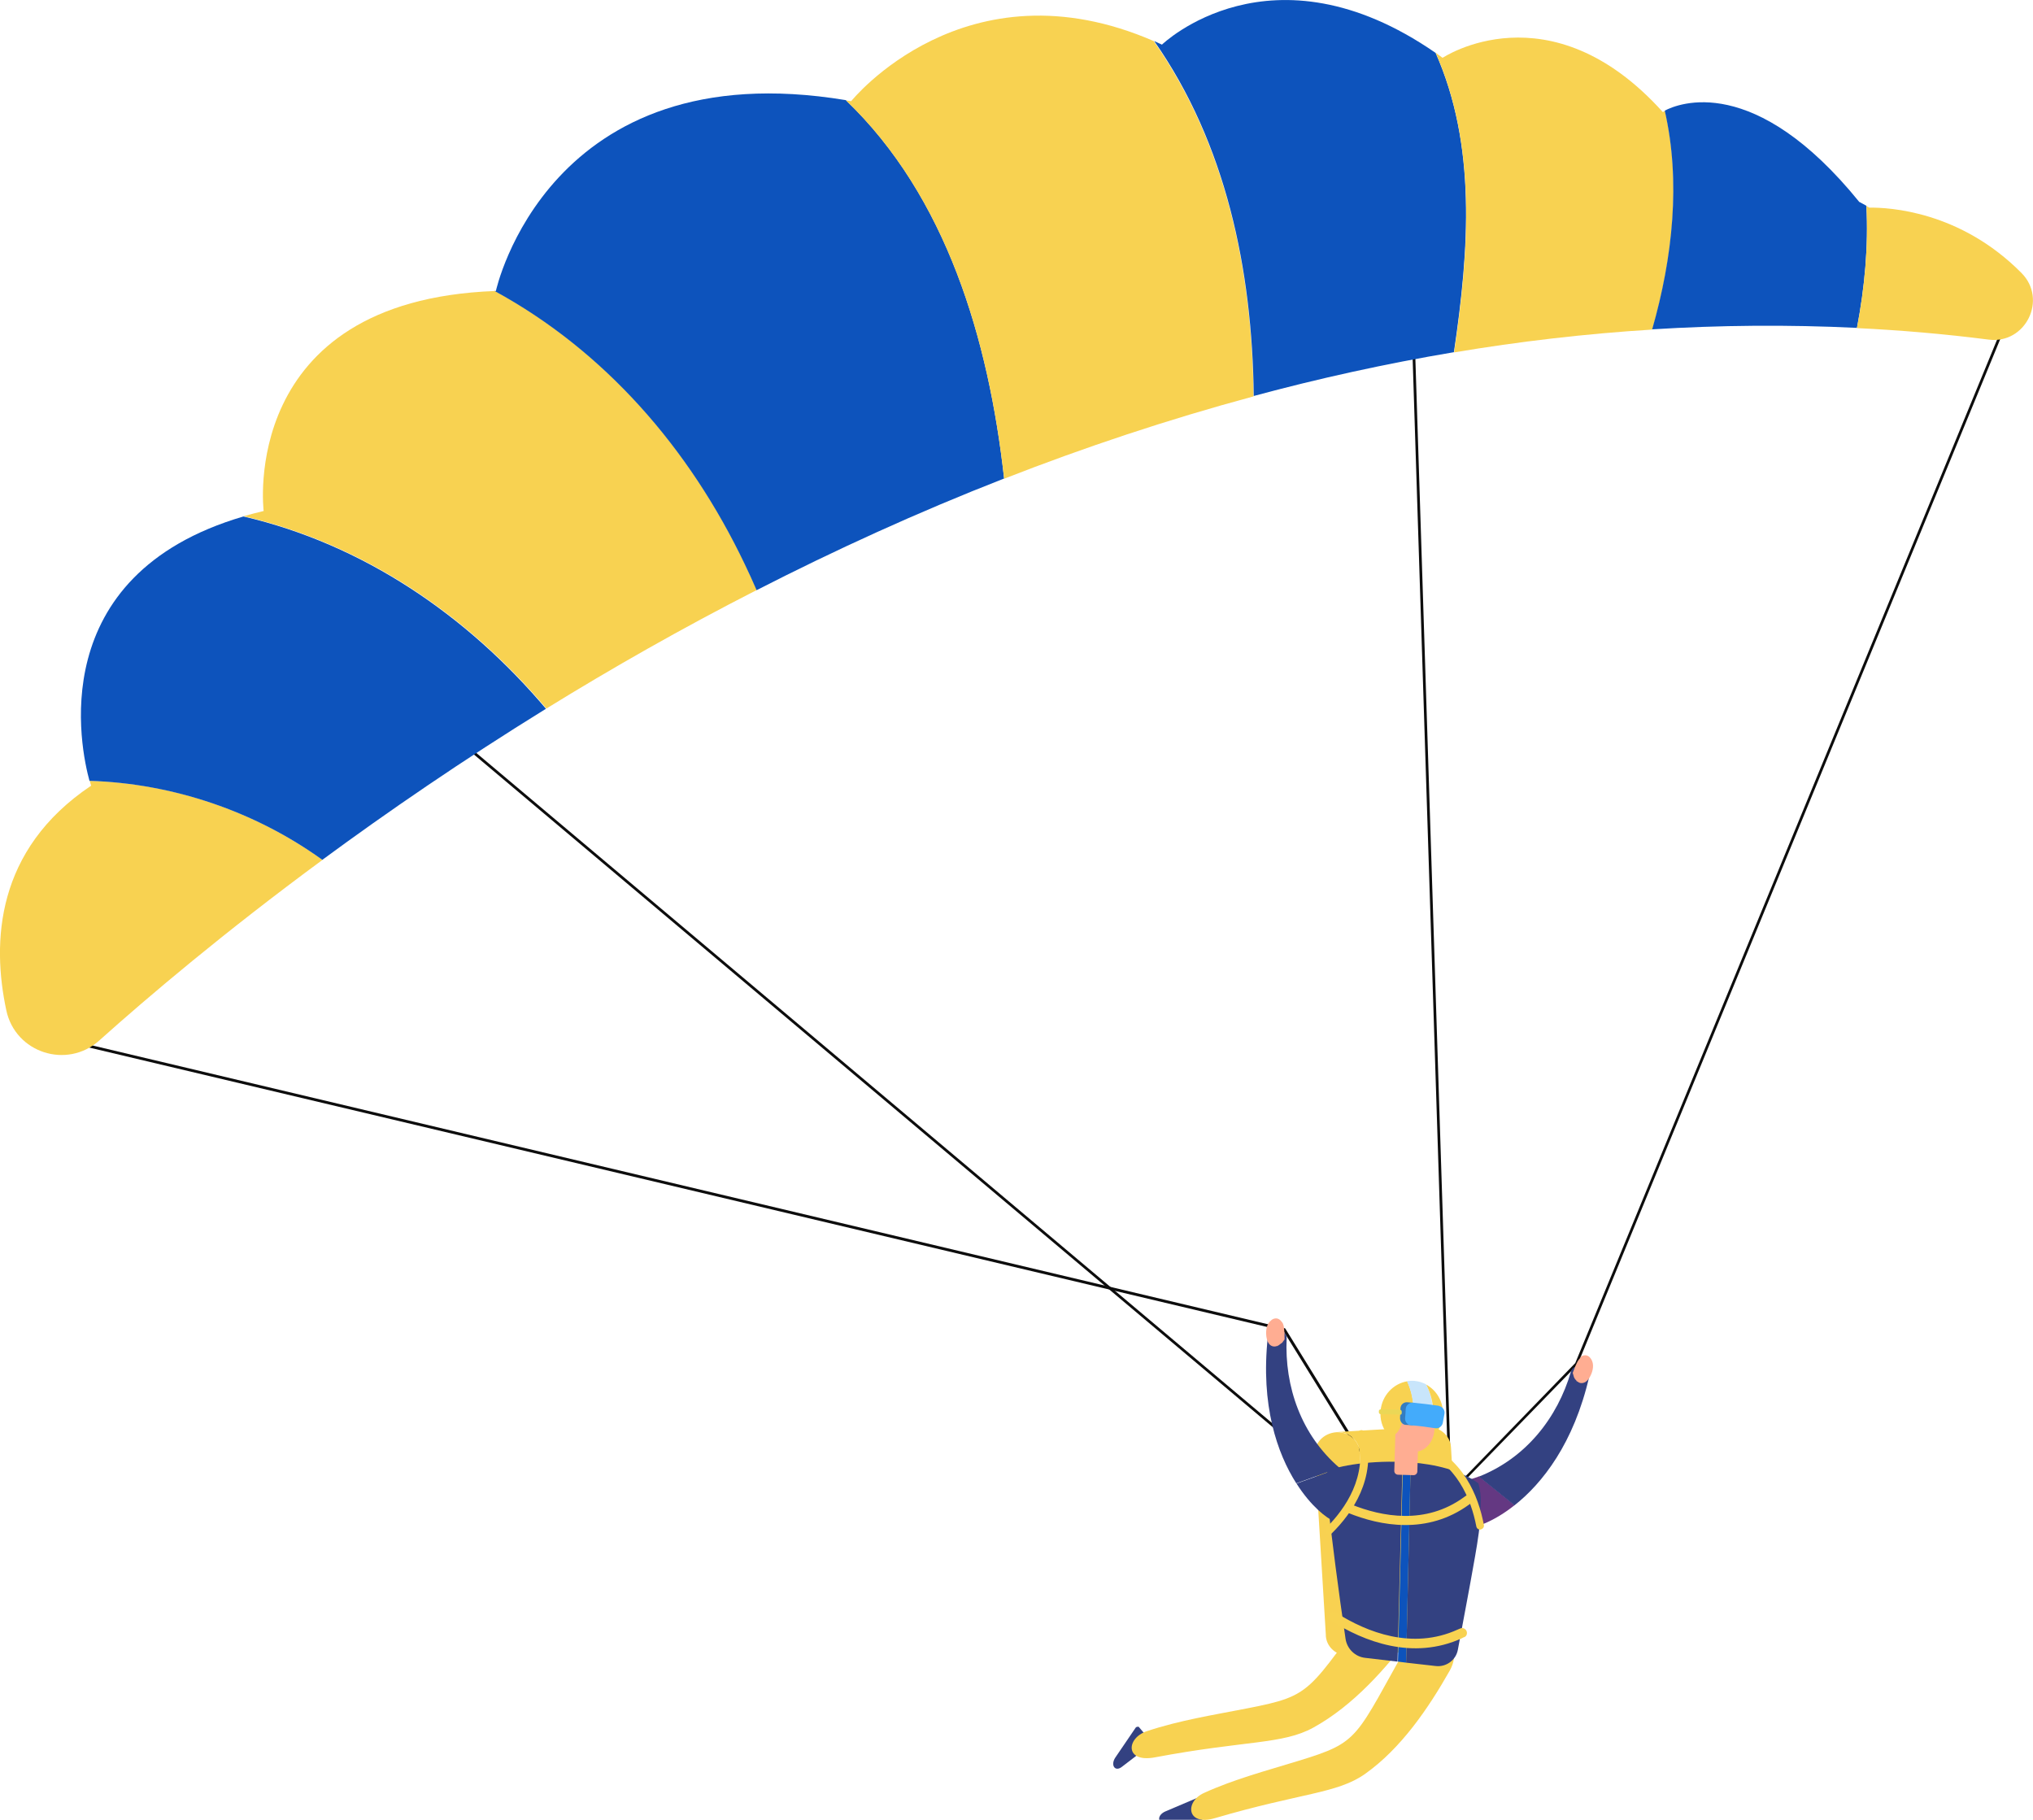<svg xmlns="http://www.w3.org/2000/svg" width="143" height="128" viewBox="0 0 143 128" fill="none"><g id="Isolation_Mode" clip-path="url(#clip0_629_2972)"><path id="Vector" d="M82.004 128.212L84.466 128.007C84.593 128.001 84.697 127.893 84.692 127.819L84.517 126.481C84.517 126.481 84.397 126.369 84.292 126.424L81.978 127.407C81.373 127.667 81.388 128.271 82.004 128.212Z" fill="#334181"></path><path id="Vector_2" d="M95.544 102.152L90.266 93.605L5.896 73.593L5.941 73.402L90.384 93.429L90.414 93.458L95.721 102.049L95.544 102.152Z" fill="#0D0D0D"></path><path id="Vector_3" d="M32.448 52.072L32.324 52.219L93.322 103.581L93.445 103.435L32.448 52.072Z" fill="#0D0D0D"></path><path id="Vector_4" d="M102.976 104.23L102.828 104.097L110.804 95.874L140.76 23.195L140.937 23.268L110.966 95.978L102.961 104.215L102.976 104.23Z" fill="#0D0D0D"></path><path id="Vector_5" d="M99.426 21.147L99.234 21.153L101.875 103.782L102.067 103.776L99.426 21.147Z" fill="#0D0D0D"></path><path id="Vector_6" d="M6.31 54.922C6.369 55.143 6.413 55.261 6.413 55.261C-0.324 59.771 -0.575 66.299 0.443 71.059C1.077 74.05 4.703 75.229 6.988 73.181C10.394 70.13 15.745 65.591 22.689 60.478C17.927 57.059 12.148 55.084 6.31 54.922Z" fill="#F8D251"></path><path id="Vector_7" d="M17.13 36.325C2.992 40.466 5.69 52.727 6.294 54.922C12.132 55.099 17.926 57.059 22.673 60.478C27.258 57.103 32.536 53.478 38.403 49.853C32.845 43.281 25.548 38.285 17.115 36.325H17.13Z" fill="#0D53BC"></path><path id="Vector_8" d="M34.791 20.469C16.717 21.161 18.545 35.942 18.545 35.942C18.059 36.06 17.587 36.178 17.145 36.31C25.577 38.27 32.874 43.266 38.432 49.838C43.017 47.009 47.956 44.194 53.234 41.498C52.953 40.893 52.673 40.275 52.393 39.656C48.487 31.477 42.531 24.654 34.806 20.454L34.791 20.469Z" fill="#F8D251"></path><path id="Vector_9" d="M59.499 7.044C38.521 3.566 34.88 20.469 34.88 20.469C34.85 20.469 34.821 20.469 34.791 20.469C42.501 24.668 48.472 31.491 52.379 39.67C52.673 40.289 52.953 40.893 53.219 41.512C58.688 38.712 64.511 36.045 70.629 33.658C69.538 23.843 66.561 13.808 59.499 7.044Z" fill="#0D53BC"></path><path id="Vector_10" d="M81.186 2.903C67.903 -2.888 59.869 7.118 59.869 7.118C59.751 7.103 59.633 7.073 59.5 7.059C66.561 13.823 69.54 23.858 70.63 33.672C76.247 31.477 82.1 29.517 88.174 27.881C88.07 18.966 86.213 10.124 81.171 2.918L81.186 2.903Z" fill="#F8D251"></path><path id="Vector_11" d="M100.97 3.714C89.397 -4.288 81.731 3.139 81.731 3.139C81.554 3.05 81.362 2.977 81.186 2.888C86.227 10.094 88.085 18.936 88.188 27.852C92.773 26.614 97.461 25.582 102.267 24.772C103.343 17.521 103.859 10.198 100.97 3.699V3.714Z" fill="#0D53BC"></path><path id="Vector_12" d="M116.95 7.869C108.989 -0.958 101.471 4.067 101.471 4.067C101.309 3.949 101.147 3.832 100.984 3.714C103.859 10.212 103.358 17.536 102.282 24.787C106.837 24.02 111.496 23.475 116.228 23.18C117.673 18.126 118.248 12.762 117.112 7.796C117.009 7.855 116.965 7.884 116.965 7.884L116.95 7.869Z" fill="#F8D251"></path><path id="Vector_13" d="M130.793 14.22C123.407 5.099 118.056 7.28 117.097 7.781C118.233 12.747 117.658 18.111 116.213 23.165C120.945 22.871 125.751 22.826 130.616 23.062C131.162 20.203 131.427 17.33 131.279 14.471C131.117 14.383 130.955 14.294 130.793 14.206V14.22Z" fill="#0D53BC"></path><path id="Vector_14" d="M142.19 19.201C137.87 14.839 132.873 14.589 131.487 14.604C131.413 14.559 131.34 14.53 131.281 14.486C131.428 17.345 131.163 20.218 130.617 23.077C133.684 23.224 136.779 23.49 139.89 23.888C142.485 24.212 144.033 21.058 142.19 19.201Z" fill="#F8D251"></path><g id="Group"><path id="Vector_15" d="M100.307 100.355L94.071 100.723C94.071 100.723 94.026 100.723 94.012 100.723C94.867 100.694 95.574 101.298 95.633 102.094L96.4 114.87C96.444 115.666 95.81 116.344 94.955 116.432C94.97 116.432 94.999 116.432 95.014 116.432L101.25 116.064C102.164 116.005 102.872 115.268 102.813 114.428L102.061 101.799C102.017 100.944 101.221 100.311 100.307 100.355Z" fill="#F8D251"></path><path id="Vector_16" d="M96.399 114.885L95.632 102.108C95.588 101.313 94.866 100.708 94.011 100.738C93.112 100.797 92.448 101.489 92.492 102.3V102.374L93.259 115.003V115.076C93.318 115.872 94.04 116.491 94.91 116.447C95.795 116.373 96.443 115.681 96.399 114.885Z" fill="#F8D151"></path></g><g id="Group_2"><g id="Group_3"><path id="Vector_17" d="M93.893 107.015C95.323 107.59 96.576 104.731 95.191 103.906C95.102 103.862 94.586 103.567 94.218 103.258L91.195 104.348C92.198 105.925 93.303 106.794 93.893 107.03V107.015Z" fill="#334181"></path><path id="Vector_18" d="M94.218 103.243C91.535 100.944 90.341 97.54 90.503 94.121C90.533 93.458 89.25 93.37 89.177 94.033C88.661 98.852 89.84 102.226 91.181 104.333L94.204 103.243H94.218Z" fill="#334181"></path></g><path id="Vector_19" d="M90.178 92.987C90.282 93.134 90.311 93.325 90.326 93.517C90.355 93.753 90.355 93.974 90.355 94.21C90.296 94.283 90.252 94.357 90.208 94.416C90.208 94.416 90.193 94.445 90.178 94.445C90.164 94.46 90.149 94.475 90.12 94.49C90.105 94.504 89.987 94.578 89.972 94.608C89.898 94.637 89.795 94.681 89.957 94.637C89.913 94.637 89.884 94.666 89.84 94.681C89.825 94.666 89.81 94.681 89.795 94.681C89.604 94.755 89.382 94.681 89.264 94.519C89.147 94.372 89.102 94.18 89.073 93.989C89.029 93.591 89.073 93.134 89.412 92.869C89.486 92.795 89.589 92.751 89.692 92.736C89.884 92.707 90.061 92.824 90.164 92.987H90.178Z" fill="#FFAD92"></path></g><g id="Group_4"><g id="Group_5"><path id="Vector_20" d="M103.107 107.517C101.559 107.59 101.309 104.481 102.901 104.157C103.004 104.157 103.594 104.024 104.036 103.847L106.542 105.866C105.083 107.03 103.741 107.487 103.107 107.517Z" fill="#643882"></path><path id="Vector_21" d="M104.021 103.862C107.309 102.565 109.55 99.75 110.508 96.45C110.7 95.801 111.938 96.155 111.791 96.803C110.7 101.534 108.488 104.333 106.528 105.881L104.021 103.862Z" fill="#334181"></path></g><path id="Vector_22" d="M111.2 95.477C111.053 95.595 110.964 95.757 110.89 95.919C110.787 96.125 110.713 96.346 110.625 96.567C110.654 96.656 110.669 96.729 110.699 96.818C110.699 96.833 110.699 96.847 110.713 96.862C110.713 96.877 110.728 96.906 110.743 96.921C110.743 96.951 110.831 97.054 110.846 97.068C110.905 97.127 110.994 97.201 110.846 97.098C110.876 97.127 110.905 97.157 110.935 97.171C110.949 97.171 110.964 97.171 110.979 97.186C111.126 97.319 111.362 97.304 111.524 97.201C111.686 97.098 111.79 96.936 111.878 96.759C112.055 96.405 112.143 95.948 111.922 95.595C111.863 95.506 111.79 95.418 111.701 95.374C111.524 95.285 111.318 95.329 111.17 95.447L111.2 95.477Z" fill="#FFAD92"></path></g><path id="Vector_23" d="M101.973 117.508C100.469 120.16 98.553 122.975 96.017 124.773C94.056 126.158 91.535 126.099 85.462 127.882C83.457 128.472 83.324 126.733 84.68 126.114C86.818 125.141 89.059 124.552 91.314 123.859C95.752 122.503 95.251 122.326 99.26 115.253C100.086 113.794 103.27 115.194 101.973 117.508Z" fill="#F8D251"></path><path id="Vector_24" d="M78.916 124.272L80.876 122.769C80.98 122.695 81.009 122.548 80.965 122.489L80.095 121.457C80.095 121.457 79.933 121.428 79.874 121.531L78.459 123.609C78.09 124.154 78.429 124.655 78.916 124.272Z" fill="#334181"></path><path id="Vector_25" d="M99.393 114.811C97.521 117.331 95.192 119.968 92.376 121.516C90.209 122.709 87.643 122.4 81.231 123.608C79.108 124.006 79.211 122.253 80.67 121.766C82.97 121 85.329 120.632 87.732 120.16C92.435 119.246 91.933 119.011 96.931 112.291C97.963 110.906 101.029 112.63 99.393 114.811Z" fill="#F8D251"></path><g id="Group_6"><path id="Vector_26" d="M100.983 117.183C101.72 117.272 102.413 116.77 102.546 116.034C102.885 114.221 103.474 111.097 103.607 110.301C103.813 109.167 104.005 108.091 104.108 107.015C104.108 105.998 104.27 105.32 103.99 104.333C102.708 103.405 100.953 102.992 99.229 102.859L98.904 116.947C99.597 117.021 100.29 117.109 100.983 117.183Z" fill="#334181"></path><path id="Vector_27" d="M93.391 103.508C92.876 104.097 93.229 104.26 93.318 105.026C93.701 108.445 94.143 111.864 94.645 115.268C94.748 115.975 95.323 116.535 96.03 116.609C96.782 116.697 97.534 116.785 98.301 116.874L98.654 102.83C96.03 102.712 93.642 103.213 93.377 103.523L93.391 103.508Z" fill="#334181"></path><path id="Vector_28" d="M98.905 116.948L99.229 102.86C99.038 102.86 98.861 102.83 98.684 102.83L98.33 116.874C98.522 116.903 98.713 116.918 98.92 116.948H98.905Z" fill="#0D53BC"></path></g><path id="Vector_29" d="M93.275 107.841C93.172 107.737 93.187 107.575 93.275 107.472C94.661 106.087 96.179 103.862 95.531 101.062C95.516 100.973 95.501 100.915 95.501 100.885C95.501 100.738 95.604 100.605 95.752 100.59C95.899 100.59 96.032 100.693 96.047 100.841C96.047 100.856 96.047 100.9 96.076 100.944C96.784 103.994 95.162 106.382 93.673 107.855C93.57 107.959 93.393 107.959 93.29 107.855L93.275 107.841Z" fill="#F8D251"></path><path id="Vector_30" d="M104.155 107.59C104.007 107.605 103.875 107.517 103.845 107.369C103.477 105.453 102.474 102.934 99.791 101.902C99.703 101.873 99.658 101.843 99.629 101.828C99.496 101.755 99.452 101.593 99.526 101.46C99.6 101.327 99.762 101.283 99.894 101.357C99.909 101.357 99.953 101.372 99.998 101.401C102.916 102.521 103.993 105.218 104.376 107.266C104.405 107.413 104.302 107.546 104.155 107.576C104.155 107.576 104.155 107.576 104.14 107.576L104.155 107.59Z" fill="#F8D251"></path><path id="Vector_31" d="M94.66 105.984C94.734 105.837 94.91 105.763 95.058 105.822C97.181 106.677 100.262 107.281 102.975 105.306C103.063 105.247 103.107 105.203 103.151 105.188C103.314 105.1 103.491 105.159 103.579 105.321C103.653 105.468 103.594 105.674 103.446 105.748C103.432 105.748 103.387 105.792 103.343 105.822C100.395 107.973 97.078 107.325 94.822 106.411C94.66 106.352 94.586 106.161 94.645 105.999C94.645 105.999 94.645 105.999 94.645 105.984H94.66Z" fill="#F8D251"></path><path id="Vector_32" d="M93.554 113.529C93.658 113.382 93.849 113.352 94.011 113.455C96.134 114.796 99.333 116.078 102.532 114.619C102.636 114.575 102.695 114.546 102.739 114.531C102.916 114.472 103.107 114.575 103.166 114.752C103.225 114.929 103.137 115.12 102.96 115.165C102.93 115.165 102.901 115.194 102.842 115.224C99.363 116.815 95.928 115.445 93.658 114.015C93.495 113.912 93.436 113.706 93.54 113.544C93.54 113.544 93.54 113.544 93.54 113.529H93.554Z" fill="#F8D251"></path><g id="Group_7"><path id="Vector_33" d="M98.981 97.157C98.008 97.319 97.212 98.144 97.109 99.22C96.991 100.428 97.817 101.504 98.952 101.681C99.541 100.251 99.644 98.586 98.981 97.157Z" fill="#F8D251"></path><path id="Vector_34" d="M100.321 97.378C100.071 97.245 99.805 97.157 99.496 97.127C99.319 97.112 99.142 97.127 98.965 97.142C99.628 98.571 99.525 100.237 98.936 101.666C98.98 101.666 99.024 101.681 99.068 101.681C99.643 101.74 100.189 101.548 100.616 101.194C100.896 99.927 100.94 98.601 100.307 97.363L100.321 97.378Z" fill="#C8E5FB"></path><path id="Vector_35" d="M101.487 99.618C101.575 98.675 101.089 97.805 100.322 97.393C100.956 98.63 100.927 99.957 100.632 101.224C101.089 100.841 101.413 100.281 101.472 99.632L101.487 99.618Z" fill="#F8D251"></path><g id="Group_8"><path id="Vector_36" d="M98.215 99.573C97.979 99.573 97.787 99.78 97.787 100.06C97.787 100.34 97.964 100.561 98.185 100.575C98.421 100.575 98.613 100.369 98.613 100.089C98.613 99.809 98.436 99.588 98.215 99.573Z" fill="#FFAD92"></path><path id="Vector_37" d="M98.23 99.352L98.2 100.443C98.171 101.342 98.76 102.078 99.498 102.108C100.235 102.137 100.869 101.415 100.898 100.516L100.928 99.397C100.308 98.586 98.982 98.91 98.23 99.352Z" fill="#FFAD92"></path><path id="Vector_38" d="M98.154 100.656L98.074 103.455C98.07 103.601 98.185 103.723 98.332 103.727L99.422 103.759C99.569 103.763 99.691 103.647 99.695 103.501L99.775 100.702C99.779 100.556 99.664 100.434 99.517 100.429L98.427 100.398C98.281 100.394 98.158 100.509 98.154 100.656Z" fill="#FFAD92"></path></g><path id="Vector_39" d="M98.788 99.043C98.788 99.043 98.714 100.708 97.992 100.959L97.269 100.016L97.535 99.279C97.535 99.279 97.594 99.161 97.933 99.117C98.272 99.087 98.788 99.058 98.788 99.058V99.043Z" fill="#F8D251"></path><path id="Vector_40" d="M98.76 99.397C98.76 99.397 98.892 98.984 99.29 98.925C99.29 98.925 98.317 98.66 98.76 99.397Z" fill="#833A36"></path><g id="Group_9"><g id="Group_10"><path id="Vector_41" d="M99.098 99.765C99.112 99.544 99.127 99.338 99.142 99.117C99.157 98.851 99.392 98.66 99.658 98.689C99.437 98.674 99.201 98.645 98.98 98.63C98.729 98.616 98.523 98.807 98.508 99.043C98.508 99.279 98.478 99.514 98.478 99.75C98.478 99.986 98.641 100.207 98.877 100.222C99.083 100.222 99.304 100.251 99.51 100.266C99.26 100.237 99.083 100.016 99.098 99.765Z" fill="#337DC1"></path><path id="Vector_42" d="M101.221 98.881C100.617 98.793 99.998 98.719 99.393 98.66C99.128 98.645 98.892 98.837 98.877 99.102C98.877 99.323 98.848 99.53 98.833 99.751C98.818 100.016 99.01 100.237 99.246 100.252C99.821 100.296 100.396 100.37 100.956 100.458C101.192 100.502 101.442 100.325 101.486 100.075L101.604 99.441C101.649 99.191 101.472 98.94 101.221 98.896V98.881Z" fill="#43ABFB"></path></g><path id="Vector_43" d="M98.465 99.5C98.022 99.485 97.565 99.47 97.123 99.47C97.049 99.47 96.99 99.411 96.99 99.352C96.99 99.323 96.99 99.279 96.99 99.249C96.99 99.176 97.049 99.131 97.123 99.131C97.58 99.131 98.037 99.131 98.479 99.161C98.553 99.161 98.597 99.22 98.597 99.293C98.597 99.323 98.597 99.367 98.597 99.397C98.597 99.47 98.538 99.514 98.465 99.514V99.5Z" fill="#EBD756"></path></g></g></g><defs><clipPath id="clip0_629_2972"><rect width="143" height="128" fill="white"></rect></clipPath></defs></svg>